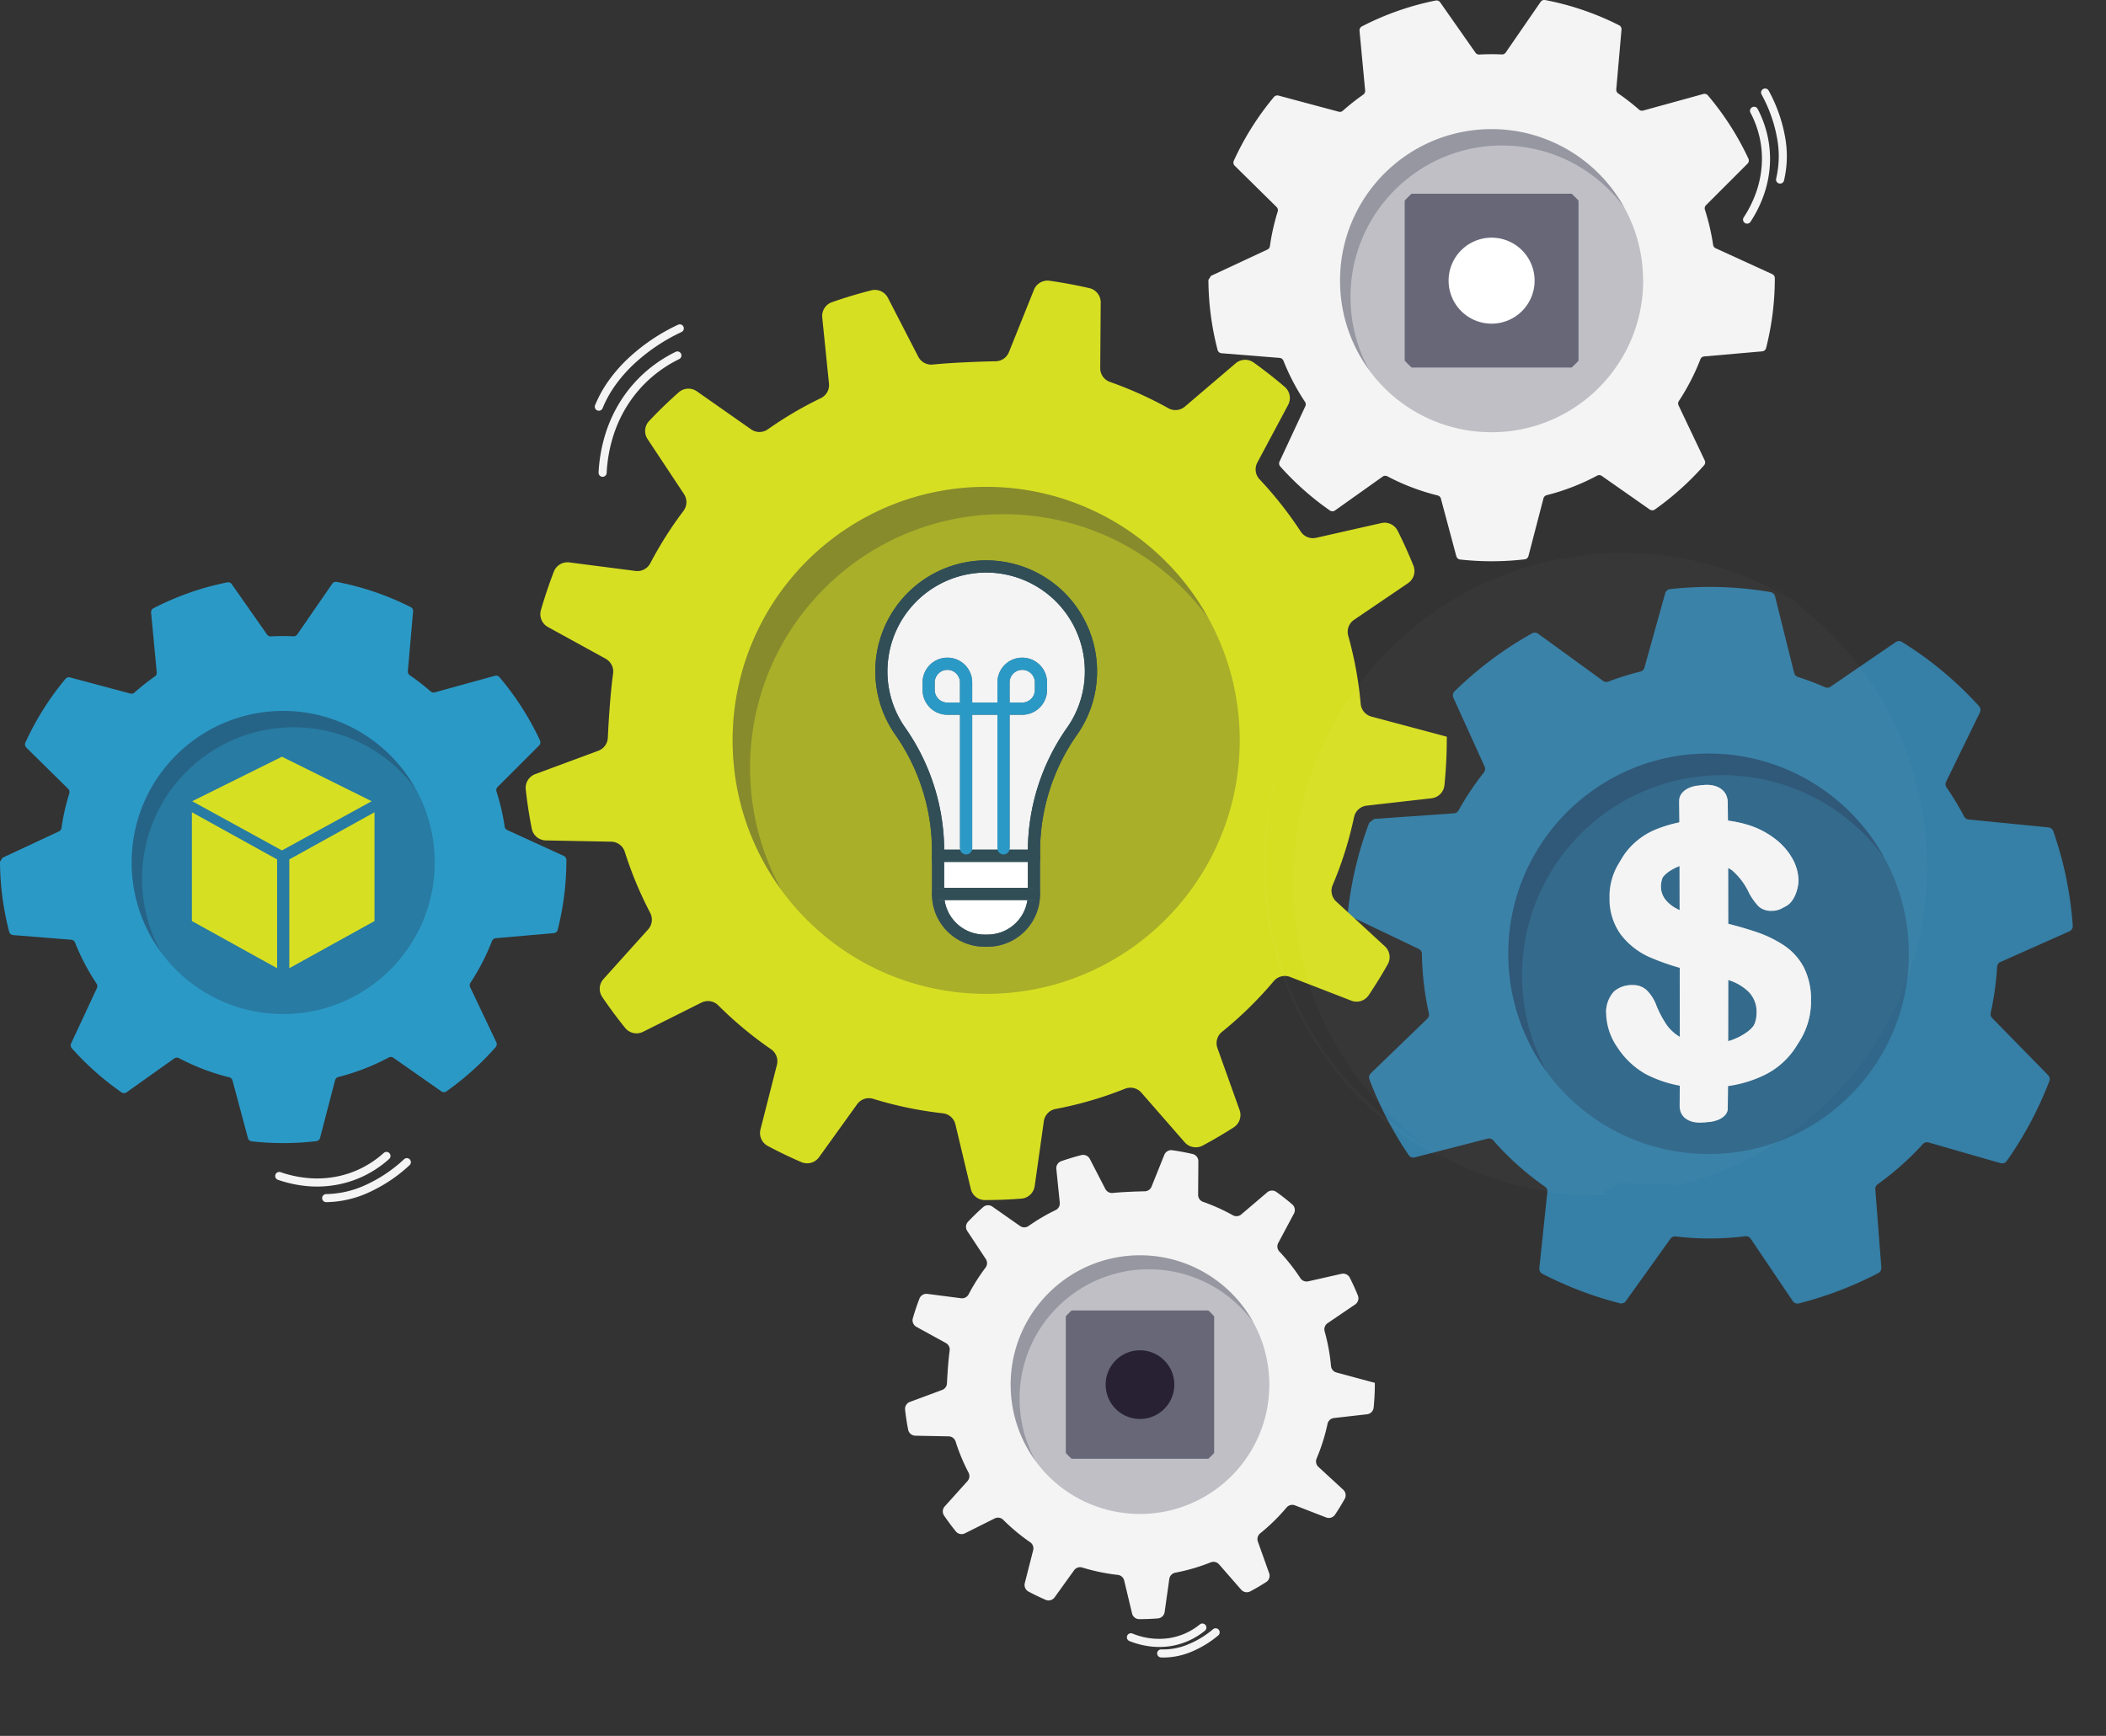 <svg id="aPriori_Danfoss_Graphic_New-Product-Development" xmlns="http://www.w3.org/2000/svg" xmlns:xlink="http://www.w3.org/1999/xlink" width="261" height="215.156" viewBox="0 0 261 215.156">
  <rect x="0" y="0" width="261" height="215.156" fill="#333333" stroke="none"/>
  <defs>
    <clipPath id="clip-path">
      <rect id="Rectangle_11763" data-name="Rectangle 11763" width="261" height="215.156" fill="none"/>
    </clipPath>
    <clipPath id="clip-path-2">
      <rect id="Rectangle_11735" data-name="Rectangle 11735" width="49.637" height="49.638" fill="none"/>
    </clipPath>
    <clipPath id="clip-path-3">
      <rect id="Rectangle_11737" data-name="Rectangle 11737" width="46.573" height="39.434" fill="none"/>
    </clipPath>
    <clipPath id="clip-path-4">
      <rect id="Rectangle_11729" data-name="Rectangle 11729" width="62.844" height="62.846" fill="none"/>
    </clipPath>
    <clipPath id="clip-path-5">
      <rect id="Rectangle_11731" data-name="Rectangle 11731" width="58.965" height="49.925" fill="none"/>
    </clipPath>
    <clipPath id="clip-path-6">
      <rect id="Rectangle_11732" data-name="Rectangle 11732" width="32.055" height="32.056" fill="none"/>
    </clipPath>
    <clipPath id="clip-path-7">
      <rect id="Rectangle_11733" data-name="Rectangle 11733" width="18.383" height="18.384" fill="none"/>
    </clipPath>
    <clipPath id="clip-path-8">
      <rect id="Rectangle_11734" data-name="Rectangle 11734" width="30.076" height="25.466" fill="none"/>
    </clipPath>
    <clipPath id="clip-path-9">
      <rect id="Rectangle_11735-2" data-name="Rectangle 11735" width="37.56" height="37.561" fill="none"/>
    </clipPath>
    <clipPath id="clip-path-10">
      <rect id="Rectangle_11736" data-name="Rectangle 11736" width="21.54" height="21.541" fill="none"/>
    </clipPath>
    <clipPath id="clip-path-11">
      <rect id="Rectangle_11737-2" data-name="Rectangle 11737" width="35.242" height="29.84" fill="none"/>
    </clipPath>
    <clipPath id="clip-path-13">
      <rect id="Rectangle_11740" data-name="Rectangle 11740" width="35.242" height="29.838" fill="none"/>
    </clipPath>
    <clipPath id="clip-path-14">
      <rect id="Rectangle_11743" data-name="Rectangle 11743" width="0.082" height="0.052" fill="none"/>
    </clipPath>
    <clipPath id="clip-path-15">
      <rect id="Rectangle_11751" data-name="Rectangle 11751" width="82.199" height="81.497" fill="#f4f4f4"/>
    </clipPath>
    <clipPath id="clip-path-16">
      <rect id="Rectangle_11759" data-name="Rectangle 11759" width="5.37" height="41.812" fill="#f4f4f4"/>
    </clipPath>
    <clipPath id="clip-path-17">
      <rect id="Rectangle_11760" data-name="Rectangle 11760" width="25.383" height="32.404" fill="#f4f4f4"/>
    </clipPath>
  </defs>
  <g id="Group_42714" data-name="Group 42714" clip-path="url(#clip-path)">
    <g id="Group_42713" data-name="Group 42713" transform="translate(0 -0.001)">
      <g id="Group_42716" data-name="Group 42716" transform="translate(0 0)">
        <path id="Path_112630" data-name="Path 112630" d="M88.16,55.945a.708.708,0,0,0,.626-.529,45.134,45.134,0,0,0,1.385-11.125v0a.708.708,0,0,0-.414-.643l-9.006-4.121a.707.707,0,0,1-.4-.54,35.414,35.414,0,0,0-1.3-5.594.707.707,0,0,1,.171-.718l6.611-6.611a.709.709,0,0,0,.143-.8,45.126,45.126,0,0,0-6.452-10.073.71.71,0,0,0-.73-.223L69.21,17.6a.707.707,0,0,1-.654-.151,35.654,35.654,0,0,0-3.32-2.578.708.708,0,0,1-.307-.645l.832-9.513a.709.709,0,0,0-.384-.695A44.626,44.626,0,0,0,53.606.012a.71.71,0,0,0-.715.3L47.33,8.371a.707.707,0,0,1-.616.3c-.54-.025-1.083-.039-1.629-.039q-.983,0-1.953.054a.708.708,0,0,1-.62-.3L36.9.375a.709.709,0,0,0-.718-.29A44.744,44.744,0,0,0,24.433,4.2a.709.709,0,0,0-.378.7l.9,9.52a.707.707,0,0,1-.3.646,35.728,35.728,0,0,0-3.251,2.57.707.707,0,0,1-.653.156l-9.595-2.57a.71.71,0,0,0-.728.229A44.975,44.975,0,0,0,4.043,25.6a.709.709,0,0,0,.15.8l6.663,6.569a.707.707,0,0,1,.177.716A35.393,35.393,0,0,0,9.79,39.2a.706.706,0,0,1-.4.543L.412,43.932,0,44.58A45.1,45.1,0,0,0,1.465,55.737a.708.708,0,0,0,.629.524L11.337,57a.709.709,0,0,1,.6.447,35.5,35.5,0,0,0,3.435,6.557.707.707,0,0,1,.054.691l-4.112,8.819a.71.71,0,0,0,.111.771,45.226,45.226,0,0,0,7.9,7.013.709.709,0,0,0,.815-.006l7.593-5.4a.707.707,0,0,1,.742-.047A35.392,35.392,0,0,0,36.493,78.9a.708.708,0,0,1,.516.5l2.458,9.174a.708.708,0,0,0,.6.522,45.632,45.632,0,0,0,10.276-.028.708.708,0,0,0,.6-.527l2.389-9.181a.709.709,0,0,1,.514-.507,35.374,35.374,0,0,0,8.027-3.109.708.708,0,0,1,.741.042l7.636,5.347a.71.71,0,0,0,.815,0,45.319,45.319,0,0,0,7.841-7.04.71.71,0,0,0,.107-.773l-4.172-8.78a.708.708,0,0,1,.05-.693A35.517,35.517,0,0,0,78.327,57.2a.708.708,0,0,1,.6-.451Z" transform="translate(185.669 60.341) rotate(21)" fill="#367fa6"/>
        <g id="Group_42718" data-name="Group 42718" transform="translate(186.927 93.399)" opacity="0.25">
          <g id="Group_42632" data-name="Group 42632">
            <g id="Group_42631" data-name="Group 42631" clip-path="url(#clip-path-2)">
              <path id="Path_112566" data-name="Path 112566" d="M861.172,102.953v.079a25,25,0,0,1-.2,3.159,24.727,24.727,0,0,1-4.353,11.171,24.891,24.891,0,0,1-9.122,7.853,24.637,24.637,0,0,1-8.555,2.5,25.355,25.355,0,0,1-2.589.133q-.309,0-.616-.008a24.773,24.773,0,0,1-24.111-22.669q-.091-1.059-.092-2.142a24.872,24.872,0,0,1,.8-6.274,24.481,24.481,0,0,1,1.093-3.251,24.8,24.8,0,0,1,4.464-7.062,24.9,24.9,0,0,1,9.663-6.628,24.725,24.725,0,0,1,8.8-1.6,25.138,25.138,0,0,1,2.863.163,24.864,24.864,0,0,1,19.034,12.965,24.5,24.5,0,0,1,1.361,3.011,24.752,24.752,0,0,1,1.56,8.6" transform="translate(-811.535 -78.213)" fill="#1f1f39"/>
            </g>
          </g>
        </g>
        <g id="Group_42719" data-name="Group 42719" transform="translate(186.927 93.399)" opacity="0.25">
          <g id="Group_42638" data-name="Group 42638">
            <g id="Group_42637" data-name="Group 42637" clip-path="url(#clip-path-3)">
              <path id="Path_112568" data-name="Path 112568" d="M858.111,91.079a24.715,24.715,0,0,0-3.457-3.822A25.075,25.075,0,0,0,852,85.174a24.686,24.686,0,0,0-11.077-4.116,24.741,24.741,0,0,0-18.838,5.662,24.537,24.537,0,0,0-2.487,2.406,24.711,24.711,0,0,0-6.356,16.587q0,1.084.091,2.141a24.584,24.584,0,0,0,2.959,9.791q-.437-.6-.838-1.22a24.636,24.636,0,0,1-3.829-11.251c-.061-.708-.091-1.421-.091-2.144a24.866,24.866,0,0,1,.8-6.275,24.483,24.483,0,0,1,1.1-3.249,24.83,24.83,0,0,1,4.462-7.064,24.543,24.543,0,0,1,2.487-2.406,24.81,24.81,0,0,1,7.176-4.221A24.949,24.949,0,0,1,842.584,79a24.9,24.9,0,0,1,15.526,12.079" transform="translate(-811.537 -78.211)" fill="#1f1f39"/>
            </g>
          </g>
        </g>
        <path id="Path_112556" data-name="Path 112556" d="M663.926,803.018a9.157,9.157,0,1,1-9.157-9.157,9.157,9.157,0,0,1,9.157,9.157" transform="translate(-513.49 -631.399)" fill="#382528"/>
        <path id="Path_112557" data-name="Path 112557" d="M423.149,224.014a1.8,1.8,0,0,1-1.334-1.579A46.652,46.652,0,0,0,420.271,214a1.8,1.8,0,0,1,.723-1.982l6.691-4.544a1.813,1.813,0,0,0,.661-2.177q-.889-2.206-1.951-4.315a1.815,1.815,0,0,0-2.019-.955l-8.08,1.827a1.8,1.8,0,0,1-1.908-.769,47.029,47.029,0,0,0-5.1-6.474,1.8,1.8,0,0,1-.279-2.091l3.815-7.141a1.813,1.813,0,0,0-.422-2.23q-1.857-1.591-3.846-3.015a1.809,1.809,0,0,0-2.233.09l-6.3,5.37a1.8,1.8,0,0,1-2.041.2,46.958,46.958,0,0,0-7.24-3.26,1.8,1.8,0,0,1-1.207-1.715l.059-8.13a1.81,1.81,0,0,0-1.405-1.78q-2.429-.558-4.929-.915a1.815,1.815,0,0,0-1.939,1.12l-3.1,7.724a1.8,1.8,0,0,1-1.644,1.135c-1.9.034-5.494.171-7.8.406a1.813,1.813,0,0,1-1.793-.971l-3.763-7.3a1.817,1.817,0,0,0-2.063-.924q-2.475.628-4.864,1.464a1.817,1.817,0,0,0-1.21,1.9l.834,8.189a1.8,1.8,0,0,1-1.005,1.805,46.421,46.421,0,0,0-6.576,3.868,1.8,1.8,0,0,1-2.072,0l-6.725-4.715a1.815,1.815,0,0,0-2.243.13q-1.912,1.689-3.663,3.546a1.812,1.812,0,0,0-.2,2.246l4.516,6.818a1.8,1.8,0,0,1-.062,2.081,47.038,47.038,0,0,0-4.119,6.5,1.8,1.8,0,0,1-1.827.946l-8.2-1.058a1.814,1.814,0,0,0-1.923,1.148q-.9,2.336-1.6,4.765a1.813,1.813,0,0,0,.869,2.094l7.156,3.933a1.813,1.813,0,0,1,.918,1.842c-.344,2.463-.565,6.089-.651,7.953a1.81,1.81,0,0,1-1.179,1.61l-7.823,2.9a1.809,1.809,0,0,0-1.169,1.9q.27,2.457.745,4.852a1.815,1.815,0,0,0,1.743,1.461l8.1.155a1.807,1.807,0,0,1,1.688,1.262,46.633,46.633,0,0,0,3.148,7.566,1.812,1.812,0,0,1-.257,2.044l-5.534,6.154a1.811,1.811,0,0,0-.152,2.23q1.34,1.973,2.835,3.825a1.81,1.81,0,0,0,2.221.484l7.231-3.617a1.807,1.807,0,0,1,2.085.335,46.922,46.922,0,0,0,6.551,5.447,1.808,1.808,0,0,1,.723,1.932l-2.038,8.006a1.818,1.818,0,0,0,.906,2.047q2.028,1.084,4.154,2a1.815,1.815,0,0,0,2.193-.6l4.724-6.57a1.8,1.8,0,0,1,2-.67,46.616,46.616,0,0,0,8.626,1.79,1.8,1.8,0,0,1,1.554,1.374l1.911,8.006a1.784,1.784,0,0,0,1.728,1.374h.016q2.28,0,4.519-.177a1.812,1.812,0,0,0,1.653-1.551l1.132-8.037a1.8,1.8,0,0,1,1.449-1.52,46.409,46.409,0,0,0,8.614-2.512,1.8,1.8,0,0,1,2.029.49l5.37,6.151a1.815,1.815,0,0,0,2.221.406q1.973-1.056,3.849-2.258a1.819,1.819,0,0,0,.732-2.137l-2.748-7.69a1.8,1.8,0,0,1,.561-2.01,46.927,46.927,0,0,0,6.418-6.288,1.8,1.8,0,0,1,2.032-.518l7.578,2.937a1.809,1.809,0,0,0,2.159-.679q1.252-1.866,2.358-3.828a1.816,1.816,0,0,0-.351-2.224l-6.033-5.556a1.806,1.806,0,0,1-.444-2.029,46.188,46.188,0,0,0,2.655-8.437,1.807,1.807,0,0,1,1.563-1.418l8.037-.912a1.818,1.818,0,0,0,1.6-1.619,58.371,58.371,0,0,0,.292-5.832v-.183Zm-39.407,2.944a8.6,8.6,0,0,1-.065,1.064,8.333,8.333,0,0,1-.9,2.838,9.16,9.16,0,0,1-.565.915,8.4,8.4,0,0,1-2.143,2.1,8.093,8.093,0,0,1-.924.543,8.327,8.327,0,0,1-2.875.844c-.285.028-.577.043-.869.043-.071,0-.14,0-.208,0a8.327,8.327,0,0,1-2.913-.6,8.7,8.7,0,0,1-.983-.475,8.312,8.312,0,0,1-2.258-1.87,8.263,8.263,0,0,1-1.777-3.555,7.815,7.815,0,0,1-.174-1.123c-.022-.236-.031-.475-.031-.72a8.311,8.311,0,0,1,.27-2.109,8.194,8.194,0,0,1,.366-1.092,8.321,8.321,0,0,1,1.5-2.373,8.2,8.2,0,0,1,.834-.81,8.337,8.337,0,0,1,2.413-1.418,8.281,8.281,0,0,1,2.959-.54,8.97,8.97,0,0,1,.962.053,9.071,9.071,0,0,1,1.132.211,8.278,8.278,0,0,1,2.59,1.175,8.084,8.084,0,0,1,.89.7,8.39,8.39,0,0,1,1.787,2.274,8.366,8.366,0,0,1,.98,3.905Z" transform="translate(-253.182 -135.195)" fill="#d7df23"/>
        <g id="Group_42615" data-name="Group 42615" transform="translate(90.796 60.341)" opacity="0.25">
          <g id="Group_42614" data-name="Group 42614">
            <g id="Group_42613" data-name="Group 42613" clip-path="url(#clip-path-4)">
              <path id="Path_112558" data-name="Path 112558" d="M506.515,326.172v.1a31.649,31.649,0,0,1-.252,4,31.309,31.309,0,0,1-5.512,14.143,31.517,31.517,0,0,1-11.55,9.942,31.193,31.193,0,0,1-10.831,3.17,32.068,32.068,0,0,1-3.278.169c-.261,0-.521,0-.78-.01a31.367,31.367,0,0,1-30.526-28.7q-.115-1.341-.116-2.712a31.473,31.473,0,0,1,1.013-7.943,31,31,0,0,1,1.384-4.116,31.378,31.378,0,0,1,29.025-19.363,31.824,31.824,0,0,1,3.625.206,31.478,31.478,0,0,1,24.1,16.414,30.968,30.968,0,0,1,1.723,3.813,31.322,31.322,0,0,1,1.975,10.889" transform="translate(-443.671 -294.85)" fill="#1f1f39"/>
            </g>
          </g>
        </g>
        <g id="Group_42621" data-name="Group 42621" transform="translate(90.797 60.341)" opacity="0.25">
          <g id="Group_42620" data-name="Group 42620">
            <g id="Group_42619" data-name="Group 42619" clip-path="url(#clip-path-5)">
              <path id="Path_112560" data-name="Path 112560" d="M502.639,311.136a31.317,31.317,0,0,0-4.377-4.839,31.715,31.715,0,0,0-3.356-2.637,31.261,31.261,0,0,0-14.024-5.211,31.8,31.8,0,0,0-3.626-.208,31.276,31.276,0,0,0-20.225,7.376,31.007,31.007,0,0,0-3.148,3.046,31.289,31.289,0,0,0-8.047,21q0,1.373.115,2.711a31.142,31.142,0,0,0,3.747,12.4q-.553-.759-1.061-1.545a31.272,31.272,0,0,1-4.2-10.019,31.631,31.631,0,0,1-.651-4.225c-.078-.9-.115-1.8-.115-2.714a31.483,31.483,0,0,1,1.011-7.944,30.984,30.984,0,0,1,1.387-4.113,31.435,31.435,0,0,1,5.649-8.943,31.058,31.058,0,0,1,3.148-3.046,31.41,31.41,0,0,1,9.086-5.345,31.586,31.586,0,0,1,19.027-1.033,31.516,31.516,0,0,1,19.657,15.293" transform="translate(-443.674 -294.846)" fill="#1f1f39"/>
            </g>
          </g>
        </g>
        <path id="Path_112561" data-name="Path 112561" d="M601.571,724.153a.921.921,0,0,1-.681-.805,23.77,23.77,0,0,0-.788-4.3.921.921,0,0,1,.369-1.011l3.413-2.318a.925.925,0,0,0,.337-1.111q-.453-1.125-1-2.2a.926.926,0,0,0-1.03-.487l-4.122.932a.919.919,0,0,1-.973-.393,23.983,23.983,0,0,0-2.6-3.3.92.92,0,0,1-.142-1.066l1.946-3.642a.925.925,0,0,0-.215-1.138q-.947-.812-1.962-1.538a.923.923,0,0,0-1.139.046l-3.215,2.739a.917.917,0,0,1-1.041.1A23.956,23.956,0,0,0,585.037,703a.918.918,0,0,1-.615-.875l.03-4.147a.923.923,0,0,0-.717-.908q-1.239-.285-2.514-.467a.926.926,0,0,0-.989.571l-1.582,3.94a.92.92,0,0,1-.839.579c-.968.017-2.8.087-3.976.207a.925.925,0,0,1-.914-.5L571,697.68a.927.927,0,0,0-1.052-.471q-1.263.321-2.481.747a.927.927,0,0,0-.617.967l.426,4.177a.918.918,0,0,1-.513.921,23.669,23.669,0,0,0-3.354,1.973.918.918,0,0,1-1.057,0l-3.43-2.405a.926.926,0,0,0-1.144.067q-.976.862-1.869,1.808a.925.925,0,0,0-.1,1.146l2.3,3.478a.918.918,0,0,1-.031,1.062,23.969,23.969,0,0,0-2.1,3.315.917.917,0,0,1-.932.483l-4.18-.539a.925.925,0,0,0-.981.586q-.46,1.191-.818,2.43a.925.925,0,0,0,.443,1.068l3.65,2.006a.925.925,0,0,1,.468.94c-.176,1.256-.288,3.106-.332,4.057a.923.923,0,0,1-.6.821l-3.99,1.479a.922.922,0,0,0-.6.97q.138,1.253.38,2.475a.926.926,0,0,0,.889.745l4.13.079a.922.922,0,0,1,.861.644,23.789,23.789,0,0,0,1.606,3.859.924.924,0,0,1-.131,1.043l-2.823,3.139a.923.923,0,0,0-.078,1.138q.684,1.006,1.446,1.951a.923.923,0,0,0,1.133.247l3.688-1.845a.922.922,0,0,1,1.063.171,23.942,23.942,0,0,0,3.341,2.779.923.923,0,0,1,.369.986l-1.04,4.084a.927.927,0,0,0,.462,1.044q1.035.553,2.118,1.022a.925.925,0,0,0,1.119-.309l2.41-3.351a.919.919,0,0,1,1.019-.342,23.787,23.787,0,0,0,4.4.913.92.92,0,0,1,.793.7l.975,4.084a.91.91,0,0,0,.881.7h.008q1.163,0,2.305-.09a.924.924,0,0,0,.843-.791l.578-4.1a.92.92,0,0,1,.739-.776,23.67,23.67,0,0,0,4.394-1.281.919.919,0,0,1,1.035.25l2.739,3.138a.926.926,0,0,0,1.133.207q1.006-.539,1.964-1.152a.928.928,0,0,0,.373-1.09l-1.4-3.922a.921.921,0,0,1,.286-1.025,23.934,23.934,0,0,0,3.273-3.207.92.92,0,0,1,1.036-.264l3.865,1.5a.923.923,0,0,0,1.1-.346q.638-.952,1.2-1.953a.926.926,0,0,0-.179-1.134l-3.077-2.834a.921.921,0,0,1-.226-1.035,23.57,23.57,0,0,0,1.354-4.3.922.922,0,0,1,.8-.723l4.1-.465a.927.927,0,0,0,.815-.826,29.739,29.739,0,0,0,.149-2.975v-.093Zm-20.1,1.5a4.383,4.383,0,0,1-.033.543,4.249,4.249,0,0,1-.459,1.448,4.622,4.622,0,0,1-.288.467,4.28,4.28,0,0,1-1.093,1.07,4.136,4.136,0,0,1-.471.277,4.245,4.245,0,0,1-1.467.43c-.146.014-.294.022-.443.022h-.106a4.248,4.248,0,0,1-1.486-.306,4.47,4.47,0,0,1-.5-.242,4.238,4.238,0,0,1-1.152-.954,4.115,4.115,0,0,1-.338-.456,4.178,4.178,0,0,1-.568-1.358,3.968,3.968,0,0,1-.089-.573c-.011-.12-.016-.242-.016-.367a4.235,4.235,0,0,1,.138-1.076,4.156,4.156,0,0,1,.187-.557,4.238,4.238,0,0,1,.766-1.21,4.156,4.156,0,0,1,.426-.413,4.253,4.253,0,0,1,1.231-.723,4.357,4.357,0,0,1,.566-.171,4.31,4.31,0,0,1,.943-.1,4.19,4.19,0,0,1,1.068.135,4.218,4.218,0,0,1,1.321.6,4.091,4.091,0,0,1,.454.356,4.283,4.283,0,0,1,.911,1.16,4.2,4.2,0,0,1,.232.517,4.257,4.257,0,0,1,.268,1.475Z" transform="translate(-435.937 -554.037)" fill="#f4f4f4"/>
        <g id="Group_42624" data-name="Group 42624" transform="translate(125.252 155.591)" opacity="0.25">
          <g id="Group_42623" data-name="Group 42623">
            <g id="Group_42622" data-name="Group 42622" clip-path="url(#clip-path-6)">
              <path id="Path_112562" data-name="Path 112562" d="M644.093,776.26v.051a16.126,16.126,0,0,1-.129,2.04,15.964,15.964,0,0,1-2.811,7.214,16.073,16.073,0,0,1-5.891,5.071,15.915,15.915,0,0,1-5.525,1.617,16.322,16.322,0,0,1-1.672.086q-.2,0-.4-.005a16,16,0,0,1-15.57-14.639q-.059-.684-.059-1.384a16.051,16.051,0,0,1,.517-4.051,15.793,15.793,0,0,1,.706-2.1,16.02,16.02,0,0,1,2.883-4.561,15.831,15.831,0,0,1,1.605-1.554,15.961,15.961,0,0,1,10.317-3.763,16.2,16.2,0,0,1,1.849.105,16.055,16.055,0,0,1,12.292,8.372,15.821,15.821,0,0,1,.879,1.945,15.983,15.983,0,0,1,1.007,5.554" transform="translate(-612.038 -760.284)" fill="#1f1f39"/>
            </g>
          </g>
        </g>
        <g id="Group_42627" data-name="Group 42627" transform="translate(132.088 162.427)" opacity="0.55">
          <g id="Group_42626" data-name="Group 42626">
            <g id="Group_42625" data-name="Group 42625" clip-path="url(#clip-path-7)">
              <path id="Path_112563" data-name="Path 112563" d="M657.937,793.689h.238l1.2.082a12.488,12.488,0,0,1,11.059,12.374,12.7,12.7,0,0,1-.1,1.628,12.493,12.493,0,0,1-11.1,10.841l-.214.022-1.085.045a12.84,12.84,0,0,1-4.673-.9,12.5,12.5,0,0,1-4.854-3.506,12.444,12.444,0,0,1-2.923-7.013l-.046-1.073a12.527,12.527,0,0,1,.4-3.156,12.517,12.517,0,0,1,7.662-8.531,12.461,12.461,0,0,1,4.43-.809Z" transform="translate(-648.746 -796.993)" fill="#1f1f39"/>
            </g>
          </g>
        </g>
        <g id="Group_42630" data-name="Group 42630" transform="translate(125.252 155.59)" opacity="0.25">
          <g id="Group_42629" data-name="Group 42629">
            <g id="Group_42628" data-name="Group 42628" clip-path="url(#clip-path-8)">
              <path id="Path_112564" data-name="Path 112564" d="M642.116,768.592a15.97,15.97,0,0,0-2.232-2.468,16.171,16.171,0,0,0-1.712-1.345,15.94,15.94,0,0,0-7.153-2.658,15.979,15.979,0,0,0-12.166,3.656,15.839,15.839,0,0,0-1.606,1.554,15.956,15.956,0,0,0-4.1,10.712q0,.7.059,1.383a15.876,15.876,0,0,0,1.911,6.322q-.282-.387-.541-.788a15.947,15.947,0,0,1-2.141-5.11,16.122,16.122,0,0,1-.332-2.155c-.039-.457-.058-.918-.058-1.385a16.065,16.065,0,0,1,.516-4.052,15.776,15.776,0,0,1,.707-2.1,16.081,16.081,0,0,1,9.121-8.841,16.115,16.115,0,0,1,9.705-.527,16.075,16.075,0,0,1,10.026,7.8" transform="translate(-612.04 -760.282)" fill="#1f1f39"/>
            </g>
          </g>
        </g>
        <path id="Path_112565" data-name="Path 112565" d="M800.433,43.545a.551.551,0,0,0,.487-.412A35.14,35.14,0,0,0,802,34.473v0a.551.551,0,0,0-.322-.5l-7.011-3.208a.55.55,0,0,1-.314-.421,27.562,27.562,0,0,0-1.015-4.355.551.551,0,0,1,.133-.559l5.146-5.146a.552.552,0,0,0,.112-.623,35.131,35.131,0,0,0-5.022-7.841.553.553,0,0,0-.568-.174L785.682,13.7a.55.55,0,0,1-.509-.118,27.773,27.773,0,0,0-2.584-2.007.551.551,0,0,1-.239-.5L783,3.667a.552.552,0,0,0-.3-.541A34.738,34.738,0,0,0,773.534,0a.552.552,0,0,0-.557.23l-4.328,6.277a.55.55,0,0,1-.48.237c-.421-.019-.843-.03-1.268-.03q-.765,0-1.52.042a.551.551,0,0,1-.483-.234L760.529.287a.552.552,0,0,0-.559-.226,34.831,34.831,0,0,0-9.145,3.207.552.552,0,0,0-.294.543l.7,7.41a.551.551,0,0,1-.234.5,27.823,27.823,0,0,0-2.531,2,.55.55,0,0,1-.508.122l-7.469-2a.552.552,0,0,0-.567.178,35.011,35.011,0,0,0-4.972,7.9.552.552,0,0,0,.117.621l5.187,5.114a.551.551,0,0,1,.138.557,27.538,27.538,0,0,0-.967,4.293.55.55,0,0,1-.311.422l-6.989,3.26-.321.5a35.112,35.112,0,0,0,1.14,8.684.551.551,0,0,0,.49.408l7.2.577a.552.552,0,0,1,.468.348,27.634,27.634,0,0,0,2.674,5.1.55.55,0,0,1,.042.538l-3.2,6.865a.552.552,0,0,0,.087.6,35.208,35.208,0,0,0,6.151,5.459.552.552,0,0,0,.635,0l5.911-4.2a.551.551,0,0,1,.577-.037,27.552,27.552,0,0,0,6.238,2.376.551.551,0,0,1,.4.391l1.913,7.142a.551.551,0,0,0,.47.406,35.522,35.522,0,0,0,8-.022.551.551,0,0,0,.468-.41l1.86-7.147a.552.552,0,0,1,.4-.395,27.539,27.539,0,0,0,6.249-2.42.551.551,0,0,1,.577.033l5.944,4.162a.553.553,0,0,0,.634,0,35.279,35.279,0,0,0,6.1-5.48.552.552,0,0,0,.083-.6L790.07,50.24a.551.551,0,0,1,.039-.539,27.646,27.646,0,0,0,2.669-5.176.551.551,0,0,1,.465-.351Z" transform="translate(-582.044 0.005)" fill="#f4f4f4"/>
        <g id="Group_42633" data-name="Group 42633" transform="translate(166.078 16.006)" opacity="0.25">
          <g id="Group_42632-2" data-name="Group 42632">
            <g id="Group_42631-2" data-name="Group 42631" clip-path="url(#clip-path-9)">
              <path id="Path_112566-2" data-name="Path 112566" d="M849.095,96.934v.06a18.9,18.9,0,0,1-.151,2.39,18.714,18.714,0,0,1-3.294,8.453,18.837,18.837,0,0,1-6.9,5.942,18.643,18.643,0,0,1-6.473,1.9,19.186,19.186,0,0,1-1.959.1q-.234,0-.466-.006A18.745,18.745,0,0,1,811.6,98.615q-.069-.8-.069-1.621a18.816,18.816,0,0,1,.606-4.747,18.52,18.52,0,0,1,.827-2.46,18.753,18.753,0,0,1,17.347-11.573,19.014,19.014,0,0,1,2.166.123,18.815,18.815,0,0,1,14.4,9.81,18.537,18.537,0,0,1,1.03,2.279,18.724,18.724,0,0,1,1.18,6.508" transform="translate(-811.535 -78.213)" fill="#1f1f39"/>
            </g>
          </g>
        </g>
        <g id="Group_42636" data-name="Group 42636" transform="translate(174.088 24.016)" opacity="0.55">
          <g id="Group_42635" data-name="Group 42635">
            <g id="Group_42634" data-name="Group 42634" clip-path="url(#clip-path-10)">
              <path id="Path_112567" data-name="Path 112567" d="M865.317,117.355a14.627,14.627,0,0,1,3.671.465,14.633,14.633,0,0,1,10.971,14.131,14.884,14.884,0,0,1-.117,1.906,14.639,14.639,0,0,1-13,12.7,14.876,14.876,0,0,1-1.521.078,15.044,15.044,0,0,1-5.476-1.06,14.655,14.655,0,0,1-8.808-10.352,14.687,14.687,0,0,1-.3-1.972l-.018-.207L850.675,132a14.689,14.689,0,0,1,.472-3.7,14.669,14.669,0,0,1,8.978-10,14.6,14.6,0,0,1,5.192-.948Z" transform="translate(-854.547 -121.226)" fill="#1f1f39"/>
            </g>
          </g>
        </g>
        <g id="Group_42639" data-name="Group 42639" transform="translate(166.079 16.006)" opacity="0.25">
          <g id="Group_42638-2" data-name="Group 42638">
            <g id="Group_42637-2" data-name="Group 42637" clip-path="url(#clip-path-11)">
              <path id="Path_112568-2" data-name="Path 112568" d="M846.779,87.948a18.7,18.7,0,0,0-2.616-2.892,18.978,18.978,0,0,0-2.006-1.576,18.678,18.678,0,0,0-8.381-3.115A18.722,18.722,0,0,0,819.52,84.65a18.566,18.566,0,0,0-1.882,1.821,18.7,18.7,0,0,0-4.809,12.551q0,.82.069,1.62a18.6,18.6,0,0,0,2.239,7.408q-.331-.453-.634-.923a18.645,18.645,0,0,1-2.9-8.513c-.046-.536-.069-1.075-.069-1.622a18.811,18.811,0,0,1,.6-4.748,18.519,18.519,0,0,1,.829-2.458,18.786,18.786,0,0,1,3.376-5.345,18.572,18.572,0,0,1,1.882-1.821,18.774,18.774,0,0,1,5.43-3.194,18.878,18.878,0,0,1,11.372-.617,18.838,18.838,0,0,1,11.749,9.14" transform="translate(-811.537 -78.211)" fill="#1f1f39"/>
            </g>
          </g>
        </g>
        <path id="Path_112569" data-name="Path 112569" d="M68.628,395.91a.552.552,0,0,0,.487-.412,35.133,35.133,0,0,0,1.078-8.66v0a.551.551,0,0,0-.322-.5l-7.011-3.208a.55.55,0,0,1-.314-.421,27.544,27.544,0,0,0-1.015-4.355.551.551,0,0,1,.134-.559l5.146-5.146a.552.552,0,0,0,.112-.623,35.126,35.126,0,0,0-5.022-7.841.552.552,0,0,0-.568-.174l-7.456,2.056a.55.55,0,0,1-.509-.118,27.78,27.78,0,0,0-2.584-2.007.551.551,0,0,1-.239-.5l.648-7.405a.552.552,0,0,0-.3-.541,34.74,34.74,0,0,0-9.164-3.121.552.552,0,0,0-.557.23l-4.328,6.276a.55.55,0,0,1-.48.237q-.631-.029-1.268-.03-.765,0-1.52.042a.551.551,0,0,1-.483-.233l-4.369-6.24a.552.552,0,0,0-.559-.225,34.827,34.827,0,0,0-9.145,3.207.552.552,0,0,0-.294.543l.7,7.41a.551.551,0,0,1-.234.5,27.832,27.832,0,0,0-2.53,2,.55.55,0,0,1-.508.122l-7.469-2a.552.552,0,0,0-.567.178,35.012,35.012,0,0,0-4.971,7.9.552.552,0,0,0,.116.621l5.187,5.113a.551.551,0,0,1,.138.557,27.554,27.554,0,0,0-.967,4.293.55.55,0,0,1-.311.422l-6.989,3.26-.321.5a35.113,35.113,0,0,0,1.14,8.685.551.551,0,0,0,.49.408l7.2.577a.551.551,0,0,1,.468.348,27.643,27.643,0,0,0,2.674,5.1.55.55,0,0,1,.042.538l-3.2,6.865a.552.552,0,0,0,.087.6,35.206,35.206,0,0,0,6.151,5.459.552.552,0,0,0,.635,0l5.911-4.2a.551.551,0,0,1,.578-.037,27.55,27.55,0,0,0,6.238,2.376.551.551,0,0,1,.4.391l1.914,7.142a.551.551,0,0,0,.47.406,35.516,35.516,0,0,0,8-.022.551.551,0,0,0,.468-.41l1.86-7.147a.552.552,0,0,1,.4-.395,27.539,27.539,0,0,0,6.248-2.42.552.552,0,0,1,.577.033l5.944,4.162a.553.553,0,0,0,.634,0,35.275,35.275,0,0,0,6.1-5.48.552.552,0,0,0,.083-.6l-3.248-6.834a.551.551,0,0,1,.039-.539,27.659,27.659,0,0,0,2.669-5.176.552.552,0,0,1,.465-.352Z" transform="translate(0 -280.25)" fill="#2b99c6"/>
        <g id="Group_42642" data-name="Group 42642" transform="translate(16.316 88.118)" opacity="0.25">
          <g id="Group_42641" data-name="Group 42641">
            <g id="Group_42640" data-name="Group 42640" clip-path="url(#clip-path-9)">
              <path id="Path_112570" data-name="Path 112570" d="M117.29,449.3v.06a18.915,18.915,0,0,1-.151,2.39,18.712,18.712,0,0,1-3.294,8.453,18.838,18.838,0,0,1-6.9,5.942,18.644,18.644,0,0,1-6.473,1.9,19.2,19.2,0,0,1-1.959.1c-.156,0-.311,0-.466-.006A18.746,18.746,0,0,1,79.8,450.98q-.069-.8-.069-1.621a18.82,18.82,0,0,1,.606-4.747,18.526,18.526,0,0,1,.827-2.46,18.765,18.765,0,0,1,3.378-5.344,18.561,18.561,0,0,1,1.881-1.82,18.7,18.7,0,0,1,12.089-4.409,19.006,19.006,0,0,1,2.167.123,18.814,18.814,0,0,1,14.4,9.81,18.54,18.54,0,0,1,1.03,2.279,18.729,18.729,0,0,1,1.18,6.508" transform="translate(-79.73 -430.579)" fill="#1f1f39"/>
            </g>
          </g>
        </g>
        <g id="Group_42648" data-name="Group 42648" transform="translate(16.317 88.118)" opacity="0.25">
          <g id="Group_42647" data-name="Group 42647">
            <g id="Group_42646" data-name="Group 42646" clip-path="url(#clip-path-13)">
              <path id="Path_112572" data-name="Path 112572" d="M114.974,440.313a18.7,18.7,0,0,0-2.616-2.892,18.98,18.98,0,0,0-2.006-1.576,18.679,18.679,0,0,0-8.382-3.114,18.722,18.722,0,0,0-14.255,4.285,18.569,18.569,0,0,0-1.882,1.82,18.7,18.7,0,0,0-4.809,12.551q0,.82.069,1.62a18.61,18.61,0,0,0,2.239,7.408q-.331-.453-.634-.923a18.634,18.634,0,0,1-2.9-8.513c-.046-.536-.069-1.075-.069-1.622a18.815,18.815,0,0,1,.6-4.748,18.517,18.517,0,0,1,.829-2.458,18.787,18.787,0,0,1,3.376-5.345,18.576,18.576,0,0,1,1.882-1.821,18.776,18.776,0,0,1,5.43-3.194,18.878,18.878,0,0,1,11.372-.617,18.837,18.837,0,0,1,11.748,9.14" transform="translate(-79.732 -430.577)" fill="#1f1f39"/>
            </g>
          </g>
        </g>
        <path id="Path_112573" data-name="Path 112573" d="M702.873,991.065q-.179,0-.357-.008a.5.5,0,0,1,.048-1,7.855,7.855,0,0,0,3.282-.609,11.569,11.569,0,0,0,3.117-1.889.5.5,0,1,1,.645.766,12.586,12.586,0,0,1-3.391,2.053A9.042,9.042,0,0,1,702.873,991.065Z" transform="translate(-558.63 -785.623)" fill="#f4f4f4"/>
        <path id="Path_112574" data-name="Path 112574" d="M687.712,987.46a9.4,9.4,0,0,1-1.14-.07,10.288,10.288,0,0,1-2.555-.662.5.5,0,0,1,.371-.931,8.63,8.63,0,0,0,4.51.574,7.928,7.928,0,0,0,3.84-1.7.5.5,0,1,1,.633.776,8.93,8.93,0,0,1-4.326,1.919A9.066,9.066,0,0,1,687.712,987.46Z" transform="translate(-544.044 -783.328)" fill="#f4f4f4"/>
        <path id="Path_112575" data-name="Path 112575" d="M1070.112,66.666a.5.5,0,0,1-.486-.624,12.127,12.127,0,0,0,.085-5.156,17.759,17.759,0,0,0-1.893-5.264.5.5,0,0,1,.879-.481,18.772,18.772,0,0,1,2,5.565,13.115,13.115,0,0,1-.1,5.581A.5.5,0,0,1,1070.112,66.666Z" transform="translate(-849.503 -43.909)" fill="#f4f4f4"/>
        <path id="Path_112576" data-name="Path 112576" d="M1057.35,80.425a.5.5,0,0,1-.419-.775,14.3,14.3,0,0,0,1.607-3.3,12.68,12.68,0,0,0,.637-3.342,12.139,12.139,0,0,0-.274-3.266,12.357,12.357,0,0,0-1.131-3.07.5.5,0,1,1,.887-.467,13.353,13.353,0,0,1,1.222,3.319,13.131,13.131,0,0,1,.3,3.536,13.67,13.67,0,0,1-.687,3.607,15.3,15.3,0,0,1-1.719,3.53A.5.5,0,0,1,1057.35,80.425Z" transform="translate(-840.83 -52.704)" fill="#f4f4f4"/>
        <path id="Path_112577" data-name="Path 112577" d="M196.861,708.146a.5.5,0,0,1,0-1,12.13,12.13,0,0,0,5.018-1.189,17.759,17.759,0,0,0,4.635-3.132.5.5,0,1,1,.683.734,18.769,18.769,0,0,1-4.9,3.31,13.12,13.12,0,0,1-5.434,1.279Z" transform="translate(-156.436 -559.145)" fill="#f4f4f4"/>
        <path id="Path_112578" data-name="Path 112578" d="M173.128,703.225q-.505,0-1.013-.037a15.3,15.3,0,0,1-3.845-.8.5.5,0,1,1,.324-.948,14.3,14.3,0,0,0,3.592.745,12.668,12.668,0,0,0,3.4-.206,12.128,12.128,0,0,0,3.1-1.07,12.355,12.355,0,0,0,2.7-1.852.5.5,0,1,1,.671.744,13.357,13.357,0,0,1-2.915,2,13.133,13.133,0,0,1-3.354,1.158A13.545,13.545,0,0,1,173.128,703.225Z" transform="translate(-133.825 -556.156)" fill="#f4f4f4"/>
        <path id="Path_112579" data-name="Path 112579" d="M361.972,208.419a.5.5,0,0,1-.464-.689,14.935,14.935,0,0,1,1.689-3.05,18.817,18.817,0,0,1,2.38-2.722,23.807,23.807,0,0,1,6.214-4.2.5.5,0,1,1,.426.907,22.8,22.8,0,0,0-5.95,4.018,17.813,17.813,0,0,0-2.253,2.577,13.93,13.93,0,0,0-1.576,2.845A.5.5,0,0,1,361.972,208.419Z" transform="translate(-287.757 -157.509)" fill="#f4f4f4"/>
        <path id="Path_112580" data-name="Path 112580" d="M364.264,229.669h-.027a.5.5,0,0,1-.474-.527,19.381,19.381,0,0,1,.883-4.894,17.306,17.306,0,0,1,1.994-4.2,16.613,16.613,0,0,1,2.944-3.39,16.9,16.9,0,0,1,3.728-2.476.5.5,0,0,1,.44.9,15.9,15.9,0,0,0-3.507,2.329,15.613,15.613,0,0,0-2.766,3.185,16.3,16.3,0,0,0-1.878,3.955,18.377,18.377,0,0,0-.836,4.641A.5.5,0,0,1,364.264,229.669Z" transform="translate(-289.581 -170.571)" fill="#f4f4f4"/>
        <path id="Path_112583" data-name="Path 112583" d="M887.922,149.273a5.329,5.329,0,1,1-5.329-5.329,5.329,5.329,0,0,1,5.329,5.329" transform="translate(-697.736 -114.485)" fill="#fff" fill-rule="evenodd"/>
        <g id="Group_42657" data-name="Group 42657" transform="translate(296.717 215.105)" opacity="0.46">
          <g id="Group_42656" data-name="Group 42656">
            <g id="Group_42655" data-name="Group 42655" clip-path="url(#clip-path-14)">
              <path id="Path_112592" data-name="Path 112592" d="M1449.982,1051.136a.1.1,0,0,0,0,.015.742.742,0,0,1-.078-.052.684.684,0,0,1,.082.037" transform="translate(-1449.9 -1051.099)" fill="#1f1f3b"/>
            </g>
          </g>
        </g>
        <g id="Group_42717" data-name="Group 42717" transform="translate(156.599 66.658)">
          <g id="Group_42681" data-name="Group 42681" opacity="0.02">
            <g id="Group_42680" data-name="Group 42680">
              <g id="Group_42679" data-name="Group 42679" clip-path="url(#clip-path-15)">
                <path id="Path_112606" data-name="Path 112606" d="M846.634,358.4a40.7,40.7,0,0,1-29.857,47.537l-7.588-.226-1.8,1.149a4.363,4.363,0,0,0,.543.339,40.769,40.769,0,0,1-22.33-5.8q1.071.8,2.194,1.524a41.289,41.289,0,0,1-7.8-5.115,40.829,40.829,0,0,1-11.753-16.045c-.009-.023-.018-.046-.028-.07a41.248,41.248,0,0,1-2.89-18.33c.01-.143.021-.284.033-.426.014-.166.028-.332.044-.5a.005.005,0,0,0,0,0c.014-.145.028-.29.044-.435.006-.058.012-.116.019-.173.014-.131.029-.264.044-.394.021-.166.041-.333.064-.5.04-.307.085-.615.133-.92.009-.061.018-.12.029-.179q.024-.16.051-.32c.007-.041.015-.08.021-.121.023-.132.046-.264.071-.394.032-.181.065-.36.1-.539.031-.162.064-.324.1-.486.039-.19.081-.38.123-.57.03-.134.062-.269.092-.4a0,0,0,0,0,0,0c.038-.162.077-.324.117-.485s.08-.321.122-.482c.082-.314.167-.628.257-.939.014-.05.028-.1.043-.15.08-.274.162-.548.248-.82.05-.161.1-.322.155-.481s.094-.29.144-.435c0-.009.006-.018.009-.027q.08-.235.162-.466c.055-.157.111-.311.168-.465s.115-.31.174-.464.112-.291.169-.436q.246-.625.513-1.241c.039-.093.08-.185.121-.276q.171-.388.351-.773c.069-.149.14-.3.211-.445.055-.114.11-.228.166-.341.012-.026.026-.053.039-.079.029-.061.059-.121.09-.18.061-.123.123-.244.185-.366s.121-.236.184-.354q.114-.219.232-.434c.061-.112.121-.224.183-.336.031-.058.064-.115.1-.174q.3-.541.622-1.072l.127-.212c.008-.012.014-.023.022-.035.061-.1.123-.2.185-.3s.108-.172.162-.257c.043-.07.087-.138.131-.208s.109-.168.163-.252l.135-.207q.346-.526.708-1.039c.054-.078.11-.156.165-.234.132-.186.268-.372.4-.555l.123-.166c.085-.113.17-.227.257-.34s.155-.2.234-.3l.258-.329c.06-.074.118-.148.178-.221q.123-.155.25-.308.148-.179.3-.357c.077-.091.155-.184.234-.276.261-.305.528-.607.8-.9.091-.1.182-.2.274-.3s.2-.216.3-.322l.274-.287c.056-.056.11-.114.165-.17.288-.3.582-.587.879-.873.073-.071.145-.141.22-.21s.146-.14.22-.208c.051-.048.1-.1.155-.144.1-.089.192-.179.289-.266s.214-.194.322-.291.237-.21.357-.314a.087.087,0,0,0,.015-.013l.362-.311c.106-.089.211-.179.317-.265.078-.065.156-.13.235-.193q.236-.2.475-.384l.225-.177c.247-.194.5-.386.749-.573q.171-.128.344-.254.332-.243.671-.478c.07-.05.14-.1.211-.148l.252-.171.233-.158c.176-.118.353-.235.532-.35.085-.056.172-.11.258-.166s.173-.109.259-.163l.261-.161q.6-.369,1.208-.714c-.117.066-.232.134-.348.2q-.348.2-.689.412l-.342.212a40.9,40.9,0,0,0-16.145,19.181c-.025.059-.051.12-.075.181A40.716,40.716,0,0,0,783.9,400.187q.66.431,1.335.835a40.807,40.807,0,0,1-9.483-9.921c-.037-.055-.073-.11-.109-.164a40.535,40.535,0,0,1-5.855-13.726q-.108-.487-.205-.978A40.847,40.847,0,0,1,830.7,333.412a40.945,40.945,0,0,0-18.61-7.688,41.176,41.176,0,0,1,20.2,8.826q-.607-.392-1.226-.764a40.631,40.631,0,0,1,13.209,16.8,41.173,41.173,0,0,1,2.365,7.812" transform="translate(-765.217 -325.723)" fill="#f4f4f4"/>
              </g>
            </g>
          </g>
          <path id="Path_112621" data-name="Path 112621" d="M956.116,371.156c.073,2.513.124,35.57.072,37.721-.072,3.05,5.172,2.454,5.232.478.083-2.748.09-33.351,0-38.015-.06-3.1-5.374-2.57-5.3-.184" transform="translate(-903.898 -338.569)" fill="#f4f4f4"/>
          <g id="Group_42705" data-name="Group 42705" transform="translate(52.217 30.62)" opacity="0.58">
            <g id="Group_42704" data-name="Group 42704" transform="translate(0 0)">
              <g id="Group_42703" data-name="Group 42703" clip-path="url(#clip-path-16)">
                <path id="Path_112622" data-name="Path 112622" d="M956.116,371.156c.073,2.513.124,35.57.072,37.721-.072,3.05,5.172,2.454,5.232.478.083-2.748.09-33.351,0-38.015-.06-3.1-5.374-2.57-5.3-.184" transform="translate(-956.115 -369.189)" fill="#f4f4f4"/>
              </g>
            </g>
          </g>
          <path id="Path_112623" data-name="Path 112623" d="M906.072,424.8a9.19,9.19,0,0,1-1.4,5.126,9.706,9.706,0,0,1-4.242,3.6,16.044,16.044,0,0,1-6.674,1.368,15.016,15.016,0,0,1-7.673-1.657,10.151,10.151,0,0,1-3.516-3.323c-.907-1.391-1.862-2.457-1.879-3.782a3.838,3.838,0,0,1,.98-2.348,3.381,3.381,0,0,1,2.319-.782,2.421,2.421,0,0,1,1.709.619,5.04,5.04,0,0,1,1.21,1.887,12.735,12.735,0,0,0,1.323,2.485,5.244,5.244,0,0,0,1.977,1.632,7.182,7.182,0,0,0,3.32.609,7.48,7.48,0,0,0,4.568-1.372,3.951,3.951,0,0,0,1.722-3.3,3.469,3.469,0,0,0-.983-2.52,6.128,6.128,0,0,0-2.477-1.453q-1.513-.493-4.041-1.039a29.487,29.487,0,0,1-5.675-1.777,9.162,9.162,0,0,1-3.649-2.838,7.492,7.492,0,0,1-1.393-4.524,7.786,7.786,0,0,1,1.353-4.613A8.919,8.919,0,0,1,887,403.652a16.743,16.743,0,0,1,6.271-1.159,15.571,15.571,0,0,1,5,.654,10.527,10.527,0,0,1,3.519,1.859,7.935,7.935,0,0,1,2.063,2.464,5.747,5.747,0,0,1,.674,2.535c.01.755-.389,2.758-1.736,3.3-1.188.474-1.026.207-1.825.216-.728.008-.483-.692-.868-1.052a7.325,7.325,0,0,1-1.251-1.768,8.162,8.162,0,0,0-2.085-2.743,6.008,6.008,0,0,0-3.861-.944,6.655,6.655,0,0,0-3.95,1.13,3.143,3.143,0,0,0-1.474,2.614,2.619,2.619,0,0,0,.533,1.617,4.314,4.314,0,0,0,1.425,1.158,9.418,9.418,0,0,0,1.827.746q.92.265,3.044.775a47.572,47.572,0,0,1,4.814,1.307,14.684,14.684,0,0,1,3.679,1.771,7.455,7.455,0,0,1,2.385,2.673,8.714,8.714,0,0,1,.892,4" transform="translate(-838.235 -367.561)" fill="#f4f4f4"/>
          <g id="Group_42708" data-name="Group 42708" transform="translate(42.455 34.93)" opacity="0.58">
            <g id="Group_42707" data-name="Group 42707" transform="translate(0 0)">
              <g id="Group_42706" data-name="Group 42706" clip-path="url(#clip-path-17)">
                <path id="Path_112624" data-name="Path 112624" d="M906.072,424.8a9.19,9.19,0,0,1-1.4,5.126,9.706,9.706,0,0,1-4.242,3.6,16.044,16.044,0,0,1-6.674,1.368,15.016,15.016,0,0,1-7.673-1.657,10.151,10.151,0,0,1-3.516-3.323c-.907-1.391-1.862-2.457-1.879-3.782a3.838,3.838,0,0,1,.98-2.348,3.381,3.381,0,0,1,2.319-.782,2.421,2.421,0,0,1,1.709.619,5.04,5.04,0,0,1,1.21,1.887,12.735,12.735,0,0,0,1.323,2.485,5.244,5.244,0,0,0,1.977,1.632,7.182,7.182,0,0,0,3.32.609,7.48,7.48,0,0,0,4.568-1.372,3.951,3.951,0,0,0,1.722-3.3,3.469,3.469,0,0,0-.983-2.52,6.128,6.128,0,0,0-2.477-1.453q-1.513-.493-4.041-1.039a29.487,29.487,0,0,1-5.675-1.777,9.162,9.162,0,0,1-3.649-2.838,7.492,7.492,0,0,1-1.393-4.524,7.786,7.786,0,0,1,1.353-4.613A8.919,8.919,0,0,1,887,403.652a16.743,16.743,0,0,1,6.271-1.159,15.571,15.571,0,0,1,5,.654,10.527,10.527,0,0,1,3.519,1.859,7.935,7.935,0,0,1,2.063,2.464,5.747,5.747,0,0,1,.674,2.535c.01.755-.389,2.758-1.736,3.3-1.188.474-1.026.207-1.825.216-.728.008-.483-.692-.868-1.052a7.325,7.325,0,0,1-1.251-1.768,8.162,8.162,0,0,0-2.085-2.743,6.008,6.008,0,0,0-3.861-.944,6.655,6.655,0,0,0-3.95,1.13,3.143,3.143,0,0,0-1.474,2.614,2.619,2.619,0,0,0,.533,1.617,4.314,4.314,0,0,0,1.425,1.158,9.418,9.418,0,0,0,1.827.746q.92.265,3.044.775a47.572,47.572,0,0,1,4.814,1.307,14.684,14.684,0,0,1,3.679,1.771,7.455,7.455,0,0,1,2.385,2.673,8.714,8.714,0,0,1,.892,4" transform="translate(-880.69 -402.491)" fill="#f4f4f4"/>
              </g>
            </g>
          </g>
          <path id="Path_112625" data-name="Path 112625" d="M905.58,431.035a9.244,9.244,0,0,1-1.1,4.607q-.142.263-.3.518a9.7,9.7,0,0,1-4.241,3.6,15,15,0,0,1-5.222,1.3q-.452.036-.922.053-.262.01-.53.013a15.015,15.015,0,0,1-7.673-1.657,10.15,10.15,0,0,1-3.516-3.323,7.647,7.647,0,0,1-1.386-4.075q0-.155.01-.3a2.77,2.77,0,0,1,2.8-2.531,2.42,2.42,0,0,1,1.709.62,5.037,5.037,0,0,1,1.21,1.887,12.747,12.747,0,0,0,1.323,2.485,5.247,5.247,0,0,0,1.977,1.632,7.184,7.184,0,0,0,3.32.609A7.484,7.484,0,0,0,897.6,435.1a4.422,4.422,0,0,0,1.4-1.685,3.784,3.784,0,0,0,.325-1.619,3.467,3.467,0,0,0-.983-2.52,6.127,6.127,0,0,0-2.477-1.453q-1.512-.493-4.041-1.039a29.5,29.5,0,0,1-5.675-1.778,9.164,9.164,0,0,1-3.649-2.838,7.489,7.489,0,0,1-1.394-4.524,7.786,7.786,0,0,1,1.353-4.613l.033-.047a8.939,8.939,0,0,1,4.011-3.095,16.744,16.744,0,0,1,6.271-1.159,15.568,15.568,0,0,1,5,.654,10.516,10.516,0,0,1,3.519,1.859,7.929,7.929,0,0,1,2.063,2.464,5.745,5.745,0,0,1,.674,2.536,3,3,0,0,1-.777,2.05,2.9,2.9,0,0,1-.466.438,2.536,2.536,0,0,1-1.521.5,2.3,2.3,0,0,1-1.664-.524,7.339,7.339,0,0,1-1.251-1.769,8.161,8.161,0,0,0-2.085-2.743,6.008,6.008,0,0,0-3.861-.944,6.654,6.654,0,0,0-3.95,1.13,4.418,4.418,0,0,0-.778.72,2.827,2.827,0,0,0-.7,1.895,2.621,2.621,0,0,0,.533,1.617,4.313,4.313,0,0,0,1.425,1.158,9.409,9.409,0,0,0,1.827.746c.614.177,1.63.436,3.044.775a47.735,47.735,0,0,1,4.815,1.307,14.7,14.7,0,0,1,3.679,1.771,7.465,7.465,0,0,1,2.385,2.673,8.722,8.722,0,0,1,.891,4" transform="translate(-838.236 -372.992)" fill="#f4f4f4"/>
          <path id="Path_112628" data-name="Path 112628" d="M950.482,371.668c.073,2.513.124,35.57.072,37.721-.072,3.05,5.172,2.454,5.232.478.083-2.748.09-33.351,0-38.015-.06-3.1-5.374-2.57-5.3-.184" transform="translate(-898.993 -339.014)" fill="#f4f4f4"/>
        </g>
        <g id="Group_42721" data-name="Group 42721" transform="translate(23.781 93.789)">
          <path id="Path_112702" data-name="Path 112702" d="M0,55.529l10.561,5.846V47.89L0,42.044Z" transform="translate(0 -35.158)" fill="#d7df23"/>
          <path id="Path_112703" data-name="Path 112703" d="M73.7,47.89V61.375L84.26,55.529V42.045Z" transform="translate(-61.628 -35.158)" fill="#d7df23"/>
          <path id="Path_112704" data-name="Path 112704" d="M11.353,0,.232,5.519l11.121,6.1,11.121-6.1Z" transform="translate(-0.194 0)" fill="#d7df23"/>
        </g>
        <g id="Group_42726" data-name="Group 42726" transform="translate(108.476 69.452)">
          <g id="Group_42724" data-name="Group 42724" transform="translate(0 0)">
            <path id="Path_112713" data-name="Path 112713" d="M104.476,6.349v4.734a5.743,5.743,0,0,0,5.7,5.785h.481a5.743,5.743,0,0,0,5.7-5.785V6.349" transform="translate(-96.695 30.269)" fill="#fff"/>
            <path id="Path_112713_-_Outline" data-name="Path 112713 - Outline" d="M107.914,17.625h-.481a6.507,6.507,0,0,1-6.457-6.542V6.349h1.514v4.734a4.992,4.992,0,0,0,4.943,5.029h.481a4.992,4.992,0,0,0,4.943-5.029V6.349h1.514v4.734A6.507,6.507,0,0,1,107.914,17.625Z" transform="translate(-93.952 30.269)" fill="#707070"/>
            <path id="Path_112714" data-name="Path 112714" d="M107.914,14.882h-.481a6.507,6.507,0,0,1-6.457-6.542V3.606a.757.757,0,1,1,1.514,0V8.34a4.992,4.992,0,0,0,4.943,5.029h.481a4.992,4.992,0,0,0,4.943-5.029V3.606a.757.757,0,0,1,1.514,0V8.34A6.507,6.507,0,0,1,107.914,14.882Z" transform="translate(-93.952 33.012)" fill="#314e57"/>
            <path id="Path_112715" data-name="Path 112715" d="M90.892,90.593v.264H79.01V89.826a25.905,25.905,0,0,0-4.776-14.543,12.987,12.987,0,1,1,21.3.245,25.856,25.856,0,0,0-4.644,15.065" transform="translate(-71.229 -54.239)" fill="#f4f4f4"/>
            <path id="Path_112715_-_Outline" data-name="Path 112715 - Outline" d="M88.912,88.871h-13.4V87.083a25.154,25.154,0,0,0-4.644-14.116A13.742,13.742,0,1,1,95.977,65.24a13.627,13.627,0,0,1-2.563,7.987,25.228,25.228,0,0,0-4.5,14.624ZM77.03,87.358H87.4a26.678,26.678,0,0,1,4.782-15.013,12.121,12.121,0,0,0,2.28-7.1,12.231,12.231,0,0,0-24.394-1.29,12.111,12.111,0,0,0,2.052,8.164,26.657,26.657,0,0,1,4.908,14.97Z" transform="translate(-68.492 -51.496)" fill="#314e57"/>
            <path id="Path_112716" data-name="Path 112716" d="M88.155,88.871H76.273a.757.757,0,0,1-.757-.757V87.083a25.154,25.154,0,0,0-4.644-14.116A13.742,13.742,0,1,1,95.977,65.24a13.627,13.627,0,0,1-2.563,7.987,25.228,25.228,0,0,0-4.5,14.624v.264A.757.757,0,0,1,88.155,88.871ZM77.03,87.358H87.4a26.678,26.678,0,0,1,4.782-15.013,12.121,12.121,0,0,0,2.28-7.1,12.231,12.231,0,0,0-24.394-1.29,12.111,12.111,0,0,0,2.052,8.164,26.657,26.657,0,0,1,4.908,14.97Z" transform="translate(-68.492 -51.496)" fill="#314e57"/>
            <path id="Path_112717" data-name="Path 112717" d="M103.729,82.149V61.593a2.319,2.319,0,0,0-4.638,0v.928a2.319,2.319,0,0,0,2.319,2.319h9.276a2.319,2.319,0,0,0,2.319-2.319v-.928a2.319,2.319,0,0,0-4.638,0V82.149" transform="translate(-92.474 -46.456)" fill="#f4f4f4"/>
            <path id="Path_112717_-_Outline" data-name="Path 112717 - Outline" d="M106.381,79.405h-1.514V62.853h-3.124V79.405h-1.514V62.853H98.667a3.079,3.079,0,0,1-3.076-3.076V58.85a3.076,3.076,0,0,1,6.152,0v2.49h3.124V58.85a3.076,3.076,0,0,1,6.152,0v.928a3.079,3.079,0,0,1-3.076,3.076h-1.562Zm0-18.066h1.562a1.564,1.564,0,0,0,1.562-1.562V58.85a1.562,1.562,0,0,0-3.125,0Zm-7.714-4.052A1.564,1.564,0,0,0,97.1,58.85v.928a1.564,1.564,0,0,0,1.562,1.562h1.562V58.85A1.564,1.564,0,0,0,98.667,57.288Z" transform="translate(-89.731 -43.712)" fill="#707070"/>
            <path id="Path_112718" data-name="Path 112718" d="M105.624,80.162a.757.757,0,0,1-.757-.757V62.853h-3.124V79.405a.757.757,0,1,1-1.514,0V62.853H98.667a3.079,3.079,0,0,1-3.076-3.076V58.85a3.076,3.076,0,0,1,6.152,0v2.49h3.124V58.85a3.076,3.076,0,0,1,6.152,0v.928a3.079,3.079,0,0,1-3.076,3.076h-1.562V79.405A.757.757,0,0,1,105.624,80.162Zm.757-18.823h1.562a1.564,1.564,0,0,0,1.562-1.562V58.85a1.562,1.562,0,0,0-3.125,0Zm-7.714-4.052A1.564,1.564,0,0,0,97.1,58.85v.928a1.564,1.564,0,0,0,1.562,1.562h1.562V58.85A1.564,1.564,0,0,0,98.667,57.288Z" transform="translate(-89.731 -43.712)" fill="#2b99c6"/>
            <path id="Line_364" data-name="Line 364" d="M11.881-1.986H0V-3.5H11.881Z" transform="translate(7.781 44.096)" fill="#707070"/>
            <path id="Line_365" data-name="Line 365" d="M9.138-1.986H-2.743A.757.757,0,0,1-3.5-2.743.757.757,0,0,1-2.743-3.5H9.138a.757.757,0,0,1,.757.757A.757.757,0,0,1,9.138-1.986Z" transform="translate(10.525 44.096)" fill="#314e57"/>
          </g>
        </g>
      </g>
    </g>
  </g>
</svg>
